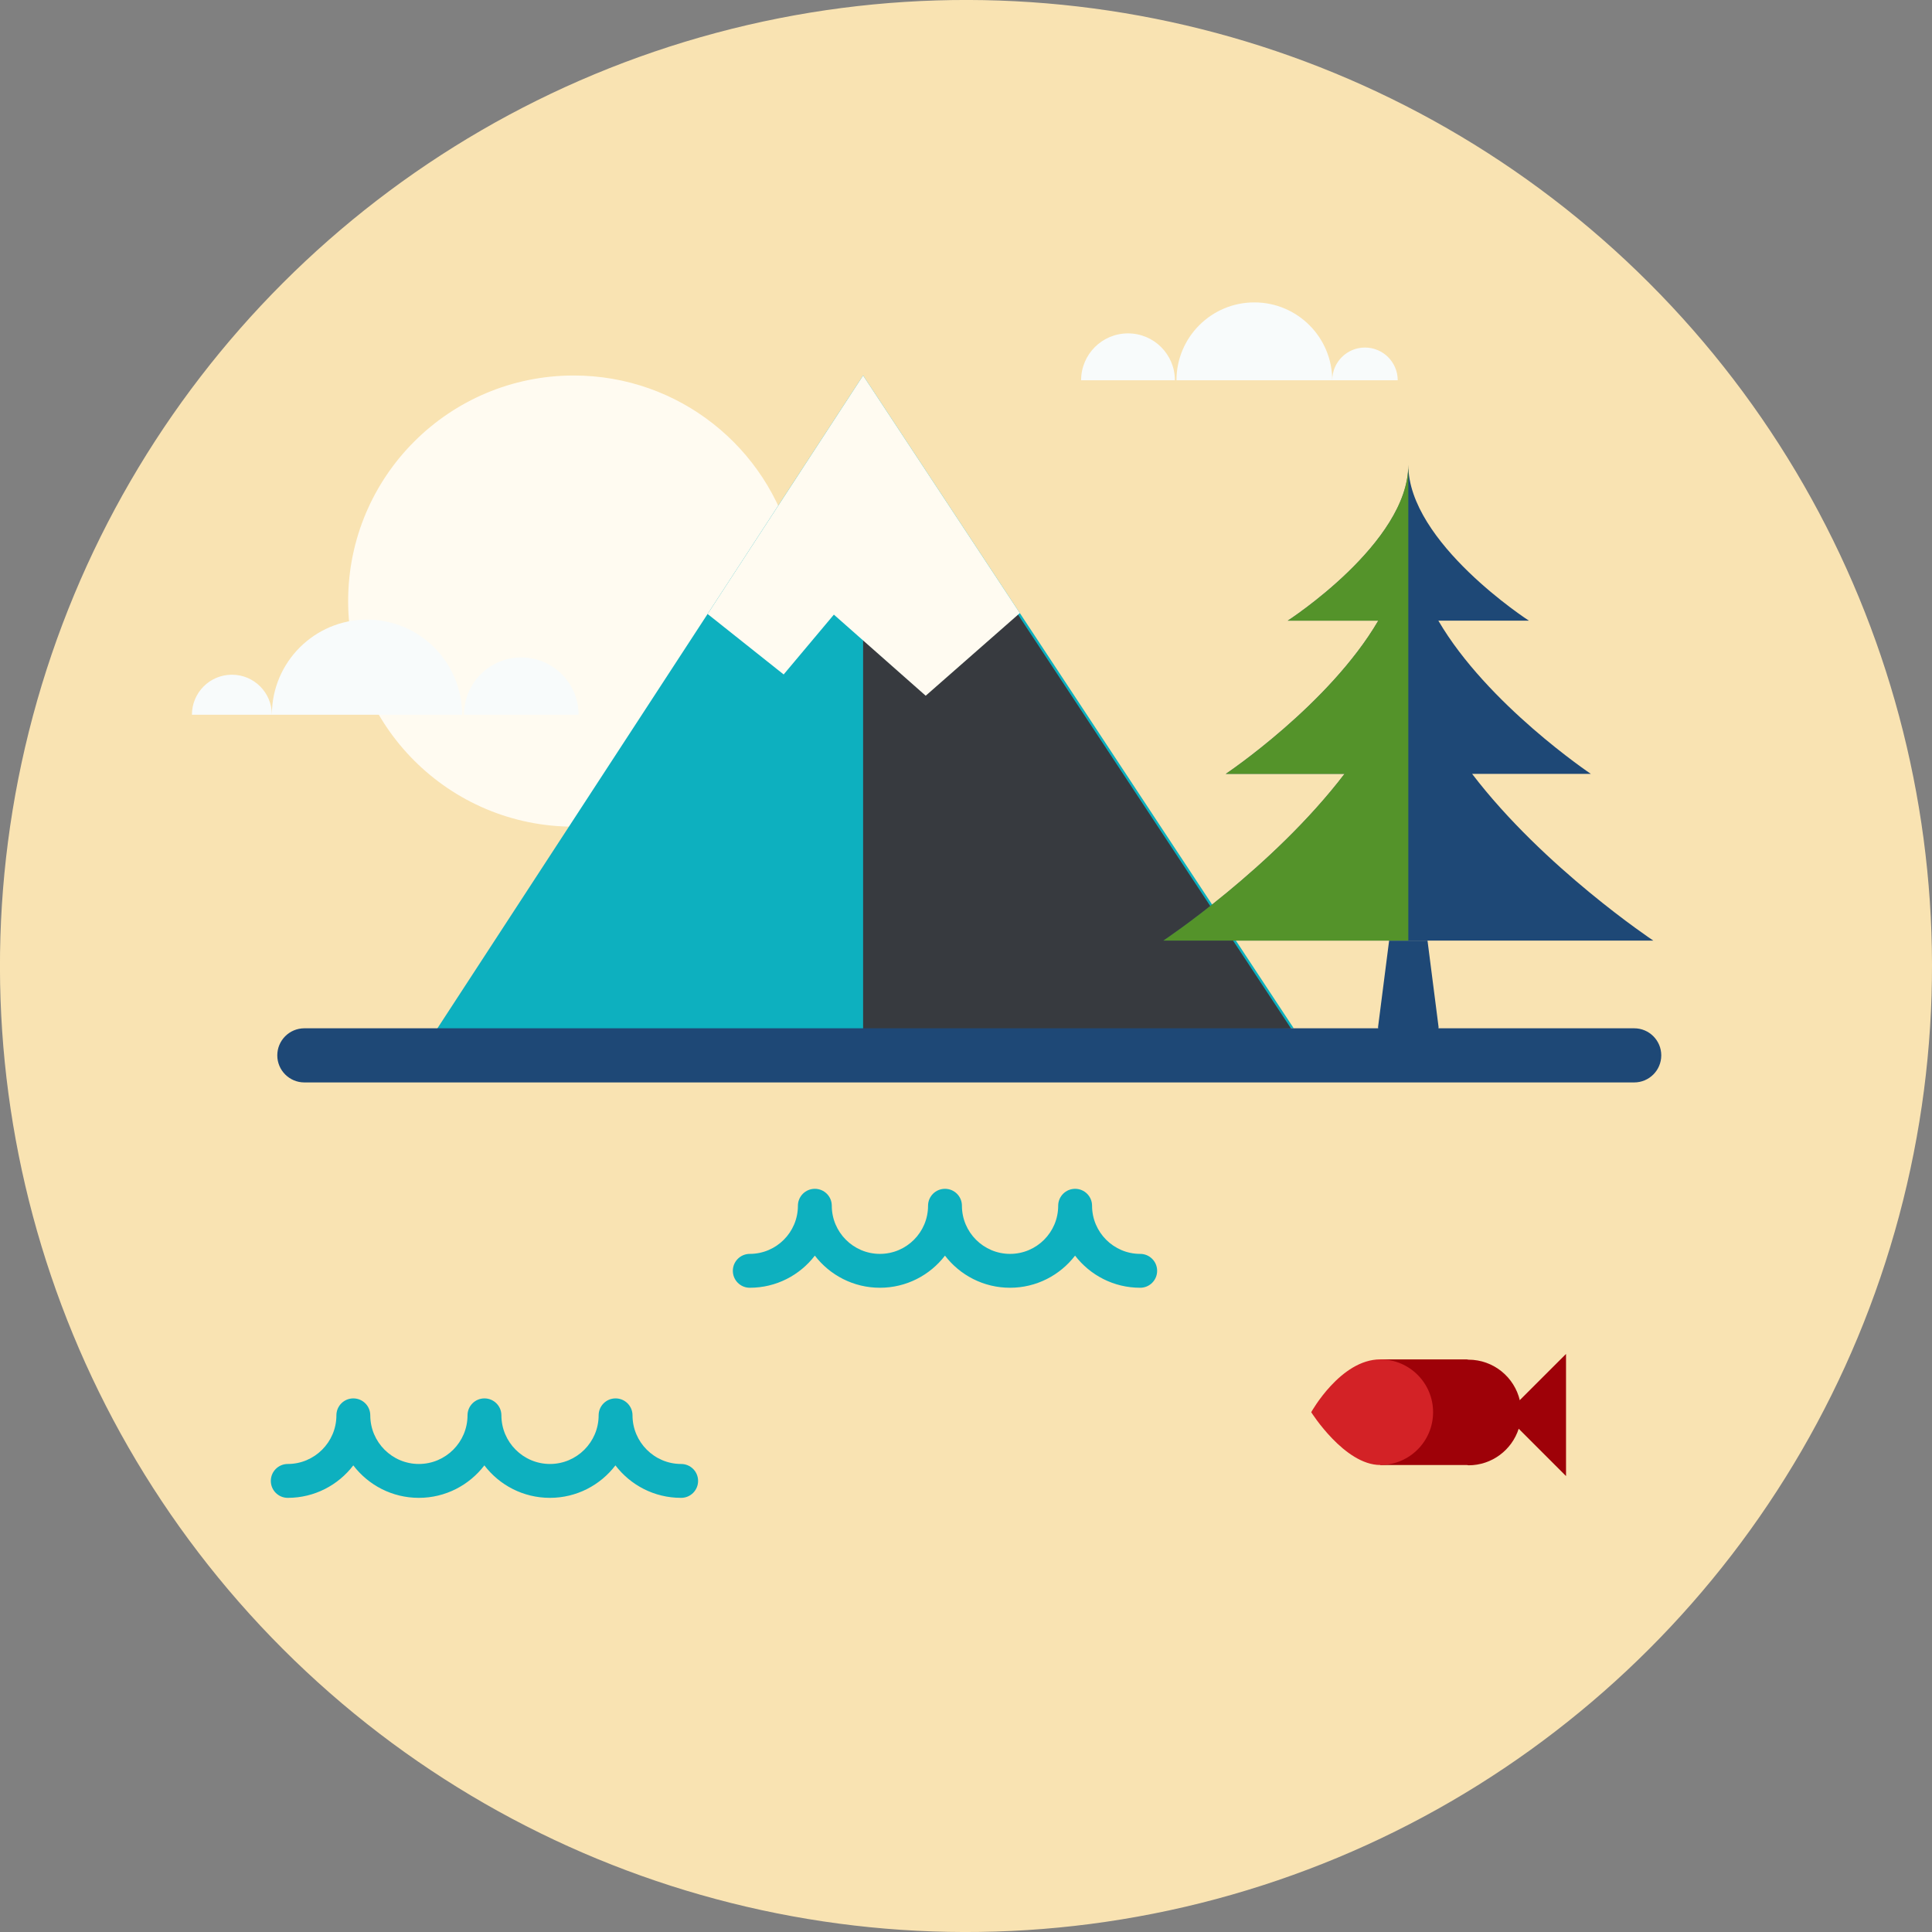 <?xml version="1.0" encoding="UTF-8"?>
<svg id="Layer_2" xmlns="http://www.w3.org/2000/svg" viewBox="0 0 454 454">
  <rect x="0" y="0" width="454" height="454" fill="#808080" stroke="none"/>
  <defs>
    <style>
      .cls-1 {
        fill: #480809;
      }

      .cls-2 {
        fill: #1e4876;
      }

      .cls-3 {
        fill: #d32226;
      }

      .cls-4 {
        fill: #0db0bf;
      }

      .cls-5 {
        fill: #f8fbfb;
      }

      .cls-6 {
        fill: #6bb30a;
      }

      .cls-7 {
        opacity: .7;
      }

      .cls-8 {
        fill: #fffbf1;
      }

      .cls-9 {
        fill: #9e0108;
      }

      .cls-10 {
        fill: #f9e3b2;
      }
    </style>
  </defs>
  <g id="_x23_nature_lake_mountains">
    <g>
      <circle class="cls-10" cx="227" cy="227" r="227" transform="translate(-94.03 227) rotate(-45)"/>
      <path class="cls-8" d="M140.91,193.91c-2,.23-4.03.35-6.09.35-29.28,0-53.01-23.73-53.01-53.01s23.73-53.01,53.01-53.01c24.76,0,45.55,16.97,51.38,39.92"/>
      <polyline class="cls-4" points="99.31 246.98 202.82 88.23 304.01 241.63"/>
      <g class="cls-7">
        <polygon class="cls-1" points="304.01 242.64 202.82 89.24 202.82 242.64 304.01 242.64"/>
      </g>
      <polygon class="cls-8" points="239.65 144.07 217.53 163.49 195.95 144.43 184.15 158.49 166.28 144.28 202.82 88.23 239.65 144.07"/>
      <path class="cls-4" d="M267.92,302.61c-6.22,0-11.76-2.96-15.29-7.55-3.53,4.59-9.07,7.55-15.29,7.55s-11.76-2.96-15.28-7.55c-3.52,4.59-9.07,7.55-15.29,7.55s-11.76-2.96-15.29-7.55c-3.52,4.59-9.07,7.55-15.29,7.55-2.2,0-3.98-1.78-3.98-3.98s1.78-3.98,3.98-3.98c6.23,0,11.31-5.07,11.31-11.31,0-2.2,1.78-3.98,3.98-3.98s3.98,1.78,3.98,3.98c0,6.23,5.07,11.31,11.31,11.31s11.31-5.07,11.31-11.31c0-2.2,1.78-3.98,3.98-3.98s3.98,1.78,3.98,3.98c0,6.23,5.07,11.31,11.31,11.31s11.31-5.07,11.31-11.31c0-2.2,1.78-3.98,3.98-3.98s3.98,1.78,3.98,3.98c0,6.23,5.07,11.31,11.31,11.31,2.2,0,3.98,1.78,3.98,3.98s-1.78,3.98-3.98,3.98Z"/>
      <path class="cls-4" d="M160.02,351.98c-6.27,0-11.86-2.99-15.4-7.63-3.54,4.64-9.13,7.63-15.4,7.63s-11.86-2.99-15.4-7.63c-3.55,4.64-9.13,7.63-15.4,7.63s-11.86-2.99-15.4-7.63c-3.54,4.64-9.13,7.63-15.4,7.63-2.2,0-3.98-1.78-3.98-3.98s1.78-3.98,3.98-3.98c6.3,0,11.43-5.13,11.43-11.43,0-2.2,1.78-3.98,3.98-3.98s3.98,1.78,3.98,3.98c0,6.3,5.13,11.43,11.42,11.43s11.43-5.13,11.43-11.43c0-2.2,1.78-3.98,3.98-3.98s3.98,1.78,3.98,3.98c0,6.3,5.13,11.43,11.42,11.43s11.43-5.13,11.43-11.43c0-2.2,1.78-3.98,3.98-3.98s3.98,1.78,3.98,3.98c0,6.3,5.13,11.43,11.43,11.43,2.2,0,3.98,1.78,3.98,3.98s-1.78,3.98-3.98,3.98Z"/>
      <path class="cls-2" d="M384.02,254.36H71.52c-3.51,0-6.36-2.85-6.36-6.36s2.85-6.36,6.36-6.36h312.5c3.51,0,6.36,2.85,6.36,6.36s-2.85,6.36-6.36,6.36Z"/>
      <g>
        <path class="cls-9" d="M324.35,319.45h20.36l.36.06c5.89,0,10.82,4.11,12.09,9.62v-.14s10.84-10.83,10.84-10.83v28.7l-11.12-11.12c-1.61,4.98-6.28,8.59-11.8,8.59l-.36-.07h-20.36"/>
        <path class="cls-3" d="M336.76,331.85c0,6.85-5.55,12.41-12.41,12.41-8.42,0-16.23-12.41-16.23-12.41,0,0,6.89-12.41,16.23-12.41,6.85,0,12.41,5.55,12.41,12.41Z"/>
      </g>
      <g>
        <path class="cls-2" d="M273.37,221.03h115.14s-25.73-17.1-42.58-39.18h27.9s-24.33-16.3-35.83-36h21.28s-28.34-18.3-28.34-36.59c0,18.3-28.34,36.59-28.34,36.59h21.28c-11.5,19.7-35.83,36-35.83,36h27.9c-16.84,22.08-42.58,39.18-42.58,39.18Z"/>
        <path class="cls-2" d="M335.45,221.03l2.6,20.31c0,2.39-3.1,5.07-7.11,5.07-4.01,0-7.11-2.68-7.11-5.07l2.6-20.31"/>
        <g class="cls-7">
          <path class="cls-6" d="M330.94,221.03h-57.57s25.73-17.1,42.58-39.18h-27.9s24.33-16.3,35.83-36h-21.28s28.34-18.3,28.34-36.59v111.77Z"/>
        </g>
      </g>
      <path class="cls-5" d="M45.1,167.95c0-5.19,4.21-9.4,9.4-9.4s9.39,4.21,9.39,9.4c0-12.34,10.01-22.35,22.35-22.35s22.35,10.01,22.35,22.35h.45c0-7.43,6.03-13.46,13.46-13.46s13.46,6.03,13.46,13.46"/>
      <path class="cls-5" d="M328.45,89.36c0-4.25-3.45-7.69-7.7-7.69s-7.69,3.45-7.69,7.69c0-10.11-8.19-18.3-18.3-18.3s-18.3,8.19-18.3,18.3h-.37c0-6.08-4.93-11.02-11.02-11.02s-11.02,4.93-11.02,11.02"/>
    </g>
  </g>
</svg>